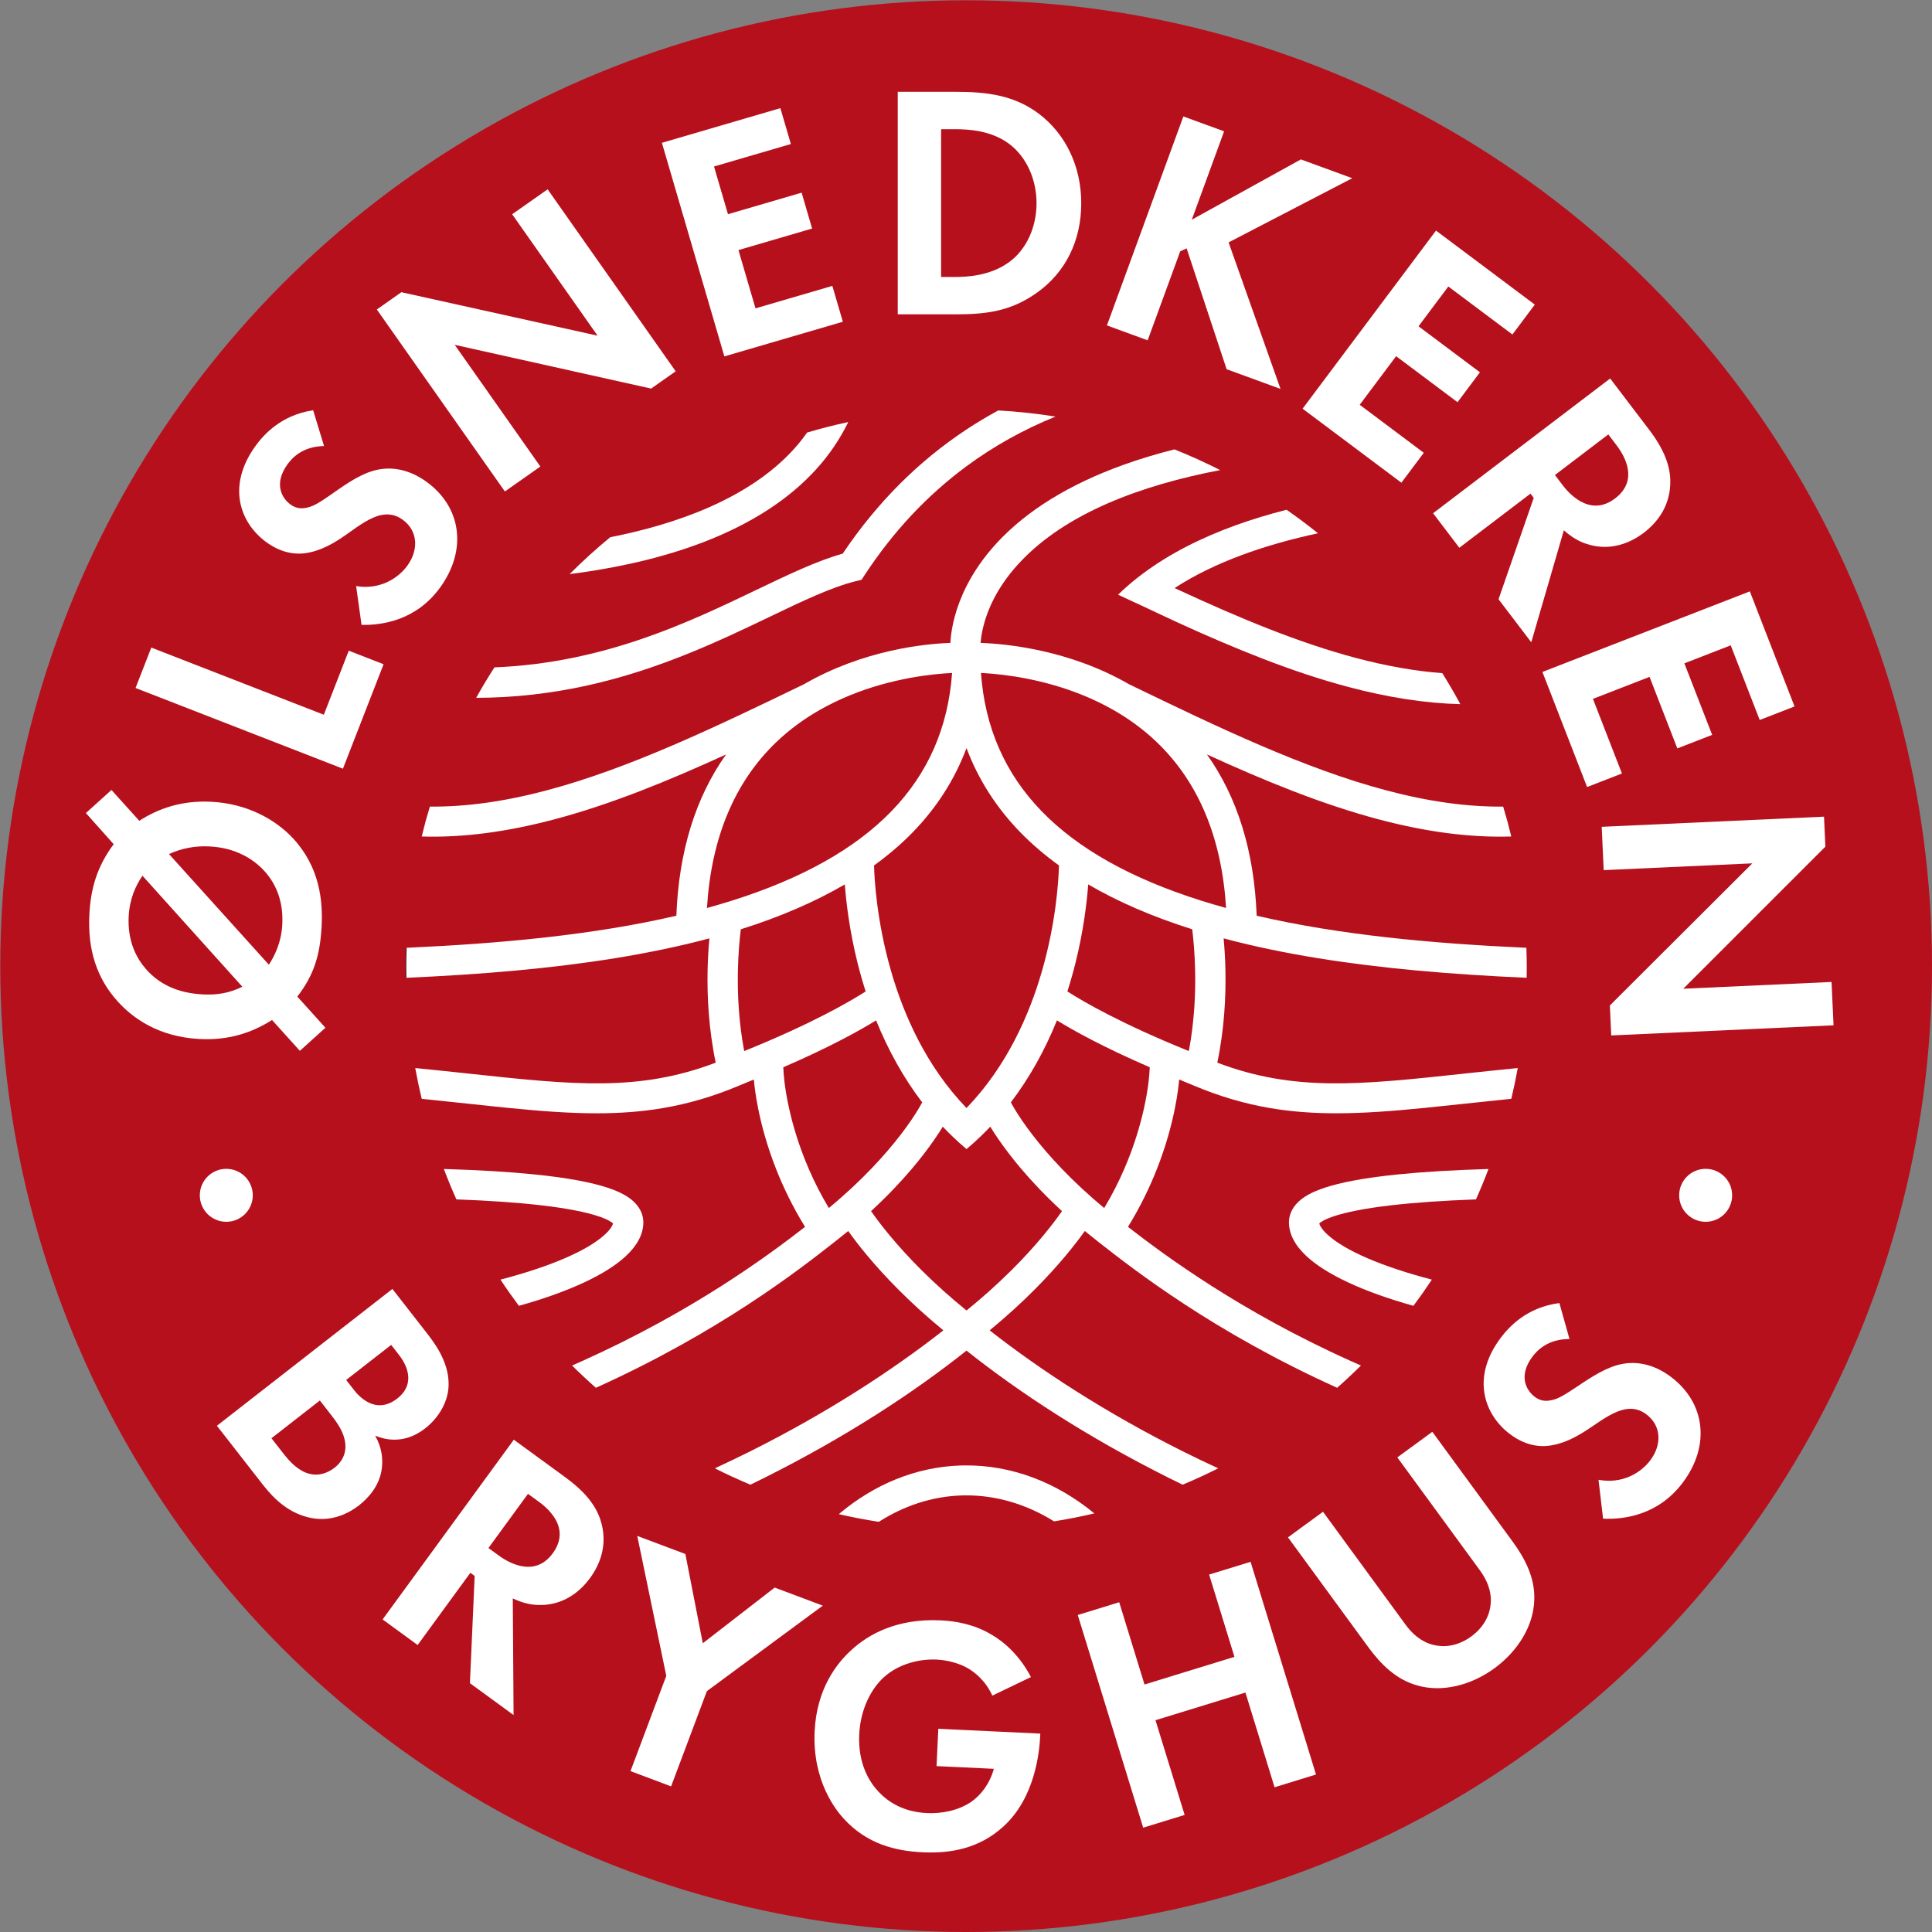 <?xml version="1.0" encoding="UTF-8"?>
<svg xmlns="http://www.w3.org/2000/svg" viewBox="0 0 2264.32 2264.32">
  <rect x="0" y="0" width="2264.32" height="2264.32" fill="#808080" stroke="none"/>
  <defs>
    <style>
      .cls-1 {
        fill: #1a171b;
      }

      .cls-2 {
        fill: #fff;
      }

      .cls-3 {
        fill: #b6101d;
      }
    </style>
  </defs>
  <g id="RØD_CIRKEL_C20-M100-Y100-K10" data-name="RØD CIRKEL C20-M100-Y100-K10">
    <circle class="cls-3" cx="1132.32" cy="1132.32" r="1132"/>
  </g>
  <g id="HVID_BLAD" data-name="HVID BLAD">
    <g>
      <path class="cls-2" d="M1522.36,1407.93c-9.72,8.88-11.73,18.4-11.69,24.83.07,13.54,6.96,26.79,20.49,39.4,22.49,20.96,64.87,41.34,125.4,58.28,7.48-10.02,14.68-20.26,21.59-30.71-58.32-15.23-102.16-33.96-122.78-53.18-5.86-5.46-8.51-9.92-9.16-12.69,2.99-2.89,18.21-13.6,84.14-21.23,27.63-3.2,60.93-5.51,99.49-6.93,5.23-11.7,10.14-23.58,14.7-35.63-40.83,1.21-76.49,3.34-106.47,6.39-81.92,8.33-105.26,21.95-115.69,31.48Z"/>
      <g>
        <path class="cls-2" d="M1132.77,503.33c-56.58,37.35-105.01,85.86-145.1,145.52-30.24,8.5-63.37,24.38-101.32,42.57-79.16,37.95-178.72,85.65-306.86,90.74-7.5,11.65-14.64,23.56-21.41,35.7,43.65-.07,86.99-4.92,130.43-14.52,84.88-18.76,156.04-52.88,213.22-80.28,39.04-18.72,72.76-34.88,101.27-41.91l6.76-1.67,3.8-5.8c33.26-50.74,73.14-93.25,119.22-127.26,31.83-23.49,66.63-42.92,104.26-58.18-22.02-3.51-44.41-5.92-67.1-7.19-12.75,6.92-25.15,14.34-37.17,22.28Z"/>
        <path class="cls-2" d="M826.89,634.44c54.81-21.38,98.6-49.97,130.16-84.97,15.18-16.84,27.55-35.13,37.11-54.82-16.3,3.5-32.38,7.6-48.21,12.28-4.64,6.59-9.7,12.94-15.21,19.06-53.42,59.28-140.44,88.87-215.56,103.64-16.56,13.63-32.45,28.06-47.59,43.23,3.53-.45,7.07-.92,10.66-1.42,55.57-7.75,105.58-20.2,148.65-37Z"/>
        <path class="cls-2" d="M634.32,1412.63c65.93,7.63,81.15,18.34,84.14,21.23-.65,2.78-3.3,7.23-9.16,12.69-20.62,19.22-64.44,37.95-122.74,53.17,6.91,10.45,14.11,20.69,21.59,30.71,60.5-16.93,102.87-37.31,125.36-58.27,13.53-12.61,20.42-25.87,20.49-39.4.03-6.43-1.97-15.95-11.69-24.83-10.43-9.53-33.77-23.15-115.69-31.48-29.97-3.05-65.61-5.18-106.42-6.39,4.56,12.05,9.46,23.93,14.7,35.63,38.54,1.42,71.82,3.74,99.44,6.93Z"/>
        <path class="cls-1" d="M476.59,1110.81c-.26.01-.51.02-.77.04-.35,8.84-.54,17.72-.54,26.65,0,2.85.02,5.69.05,8.53.32-.01.63-.03.95-.04-.07-3.93-.12-7.87-.12-11.82,0-7.82.15-15.6.42-23.35Z"/>
        <path class="cls-2" d="M1426.7,1245.45c8.27-39.71,10.14-77.48,9.52-107.96-.29-14.38-1.13-27.15-2.12-37.71,70.53,18.82,147.5,30.4,226.9,37.71,42.26,3.89,85.2,6.57,128.24,8.49.07-3.93.12-7.87.12-11.82,0-7.82-.15-15.6-.42-23.35-109.87-4.95-218.82-14.95-316.11-37.58-2.86-75.21-22.39-138.52-58.26-189.01,68.66,31.42,135.36,58.59,201.11,76.04,56.07,14.88,107.39,21.59,155.56,20.12-1.46-6.07-2.99-12.11-4.61-18.11-1.57-5.67-3.2-11.31-4.92-16.92-42.38.4-87.6-5.94-136.91-19.02-96.04-25.48-195.93-73.25-301.47-124.35-69.92-40.37-143.72-47.4-173.86-48.49h0c-.06,0-.12,0-.18,0,.12-1.63.31-3.59.61-5.86.68-5.08,1.92-11.67,4.21-19.34,7.31-24.53,21.2-47.84,41.27-69.29,54.27-57.98,142.49-90.42,234.67-108.06-17.44-8.85-35.32-16.95-53.61-24.26-21.17,5.36-41.18,11.41-59.95,18.17-63.43,22.85-113.33,53.68-148.33,91.64-16.05,17.42-27.39,34.63-35.39,50.45,0,0,0,0,0,0-12.93,25.58-17.14,47.49-18.46,60.68-.22,2.2-.36,4.17-.45,5.86h-.06c-30.14,1.1-101.68,8.12-171.6,48.49-105.54,51.1-205.44,98.87-301.47,124.35-49.31,13.08-94.53,19.42-136.91,19.02-1.71,5.61-3.35,11.25-4.92,16.93-1.62,6-3.15,12.04-4.61,18.11,48.17,1.47,99.5-5.24,155.57-20.12,65.75-17.45,132.45-44.62,201.11-76.04-35.87,50.49-55.4,113.8-58.26,189.01-97.3,22.63-206.24,32.63-316.12,37.58-.27,7.75-.42,15.53-.42,23.35,0,3.95.05,7.89.12,11.82,43.04-1.92,86-4.6,128.26-8.49,79.4-7.31,156.36-18.89,226.88-37.71-.99,10.57-1.83,23.33-2.12,37.71-.61,30.48,1.25,68.26,9.52,107.96-90.08,34.22-166.88,26.01-287.44,13.05-20.26-2.18-41.77-4.48-64.71-6.74,2.2,12.14,4.73,24.16,7.58,36.06,18.71,1.89,36.46,3.79,53.33,5.6,17.17,1.85,33.58,3.61,49.4,5.17,36.77,3.64,70.28,6.21,102.32,6.21,26.71,0,52.41-1.78,78.17-6.21,29.09-5,58.25-13.36,89.02-26.34,2.61-1.1,14.02-5.84,17.03-7.05.58,6.64,1.93,18.23,4.94,33.39,3.78,19.03,10.2,43.68,21.05,71.27,8.4,21.35,19.45,44.45,34.01,68.05-43.82,34-131.18,98.72-260.77,157.07-4.08,1.84-8.17,3.63-12.27,5.42,9.04,8.97,18.35,17.68,27.9,26.11,145.07-65.48,238.36-138.53,278.25-169.77l3.15-2.47c4.94-3.86,9.71-7.7,14.33-11.51,11.29,15.83,30.34,40.03,58.79,68.59,14.19,14.25,31.7,30.5,52.74,47.83-60.7,47.59-137.06,97.12-226.13,141.68-13.74,6.87-27.66,13.53-41.71,20.03,13.62,6.86,27.51,13.26,41.66,19.18,5.34-2.59,10.67-5.19,15.96-7.84,96.56-48.31,175.7-100.3,237.34-149.31,0,0,0,0,0,0v-.04h0v.04c61.64,49.01,140.79,100.99,237.35,149.31,5.29,2.65,10.62,5.25,15.96,7.84,14.15-5.92,28.04-12.32,41.66-19.18-14.05-6.5-27.97-13.15-41.71-20.03-89.07-44.57-165.43-94.1-226.13-141.68,21.04-17.33,38.55-33.59,52.74-47.83,28.45-28.56,47.49-52.76,58.79-68.59,4.62,3.81,9.39,7.65,14.33,11.51l3.15,2.47c39.89,31.24,133.18,104.29,278.25,169.76,9.55-8.43,18.85-17.14,27.9-26.11-4.1-1.79-8.19-3.58-12.27-5.42-129.59-58.36-216.95-123.08-260.77-157.07,14.55-23.6,25.61-46.7,34.01-68.05,10.85-27.59,17.27-52.25,21.05-71.27,3.01-15.16,4.35-26.75,4.94-33.39,3.01,1.21,14.43,5.95,17.03,7.05,30.77,12.98,59.93,21.34,89.03,26.34,25.76,4.42,51.45,6.21,78.16,6.21,32.03,0,65.54-2.57,102.3-6.21,15.82-1.57,32.23-3.33,49.41-5.17,16.87-1.81,34.61-3.72,53.32-5.6,2.85-11.9,5.39-23.92,7.58-36.06-22.94,2.25-44.45,4.56-64.71,6.74-120.57,12.96-197.37,21.18-287.44-13.05ZM1132.77,876.79h0s0,0,0,0h0c13.86,36.96,35.15,70.19,63.78,99.41,13.21,13.48,28.09,26.18,44.58,38.09-.4,15.54-3.02,64.94-19.75,123.2-15.08,52.53-41.62,112.25-88.36,160.85-.26.25,0,0-.26.25h0s0,0,0,0c0,0-.03-.03-.26-.25-46.74-48.6-73.28-108.33-88.36-160.85-16.72-58.25-19.35-107.65-19.75-123.19,16.5-11.91,31.38-24.61,44.58-38.09,28.63-29.22,49.92-62.45,63.78-99.41,0,0,0,0,0,0ZM828.56,1064.17c5.04-82.11,32.26-147.37,81.1-194.24,15.87-15.23,33.12-27.6,50.73-37.68,11.75-6.72,23.66-12.41,35.44-17.23,50.13-20.51,97.82-25.24,120.02-26.29-9.22,127.61-93.87,215.04-258.08,266.85-9.58,3.02-19.33,5.88-29.21,8.59ZM872.21,1231.86c-6.54-34.54-7.96-67.54-7.38-94.37.44-20.35,2.02-37.16,3.41-48.36.08-.02.16-.05.24-.07,46.01-14.52,86.66-32.08,121.65-52.52,1.64,21.72,5.56,54.45,14.94,92.12.74,2.96,1.5,5.9,2.28,8.83,2.22,8.31,4.62,16.48,7.19,24.51h0c-18.72,11.98-63.48,38.04-142.33,69.85ZM971.41,1415.83c-9.44-15.71-17.2-31.19-23.58-45.96-11.76-27.2-18.86-51.96-23.11-71.27-5.47-24.82-6.26-40.63-6.27-40.98l-.02-.41-.41-6.36c54.25-23.46,89.21-42.91,108.79-54.94,14.41,35.63,32.54,67.89,54.01,96.09-1.09,2.04-2.35,4.26-3.74,6.6-10.23,17.3-28.54,42.64-56.03,71.27-14.09,14.67-30.58,30.21-49.63,45.96ZM1185.74,1488.41c-17.15,17.08-34.95,32.9-52.97,47.52h0s0,0,0,0h0s0,0,0,0c-18.02-14.62-35.83-30.44-52.97-47.52-29.78-29.67-48.81-54.48-58.92-68.96,19.26-17.74,35.01-34.5,47.79-49.58,5.09-6,9.72-11.75,13.9-17.17,9.72-12.62,17.05-23.55,22.38-32.21,6.22,6.6,16.68,16.93,27.27,25.78h0s.19.17.19.17l.36.31h0s.36-.31.36-.31l.19-.16h0c10.59-8.85,21.05-19.19,27.27-25.78,5.33,8.66,12.66,19.59,22.38,32.21,4.17,5.42,8.81,11.17,13.9,17.17,12.78,15.08,28.54,31.84,47.79,49.58-10.11,14.48-29.14,39.3-58.92,68.96ZM1347.12,1257.2l-.02.41c-.01.35-.8,16.16-6.27,40.98-4.26,19.31-11.35,44.08-23.11,71.27-6.39,14.77-14.14,30.24-23.58,45.96-19.05-15.75-35.54-31.29-49.63-45.96-27.49-28.63-45.8-53.97-56.04-71.27-1.39-2.35-2.64-4.57-3.74-6.61,21.47-28.2,39.61-60.46,54.01-96.09,19.58,12.03,54.54,31.48,108.79,54.94l-.41,6.36ZM1393.32,1231.85c-78.84-31.81-123.61-57.88-142.33-69.85h0c2.57-8.03,4.97-16.2,7.19-24.51.78-2.93,1.55-5.87,2.28-8.83,9.38-37.67,13.3-70.4,14.94-92.12,34.99,20.44,75.63,38,121.65,52.51.08.02.16.05.24.07,1.38,11.21,2.97,28.01,3.41,48.37.58,26.83-.85,59.82-7.38,94.37ZM1149.7,788.72c1.48.07,3.08.16,4.77.26,23.79,1.49,68.45,6.88,115.24,26.03,11.78,4.82,23.69,10.51,35.44,17.23,17.62,10.07,34.86,22.45,50.73,37.68,48.84,46.87,76.06,112.13,81.1,194.24-9.88-2.72-19.63-5.57-29.21-8.59-164.2-51.81-248.85-139.24-258.08-266.85Z"/>
        <path class="cls-2" d="M1125.91,1717.57c-.35.01-.72.02-1.07.04-51.25,1.87-100.25,21.81-141.75,56.99,15.44,3.55,31.08,6.55,46.92,8.99,29.64-18.97,62.38-29.65,96.12-30.88.3-.01.59-.02.89-.03,1.32-.04,2.63-.07,3.94-.08,36.2-.35,71.9,10.2,104.38,30.44,15.93-2.54,31.68-5.65,47.21-9.32-44.93-37.02-97.59-56.7-151.58-56.25-1.68.01-3.36.04-5.05.1Z"/>
        <path class="cls-2" d="M1589.34,771.19c-67.27-17.85-136.44-46.64-208.11-79.85-1.53-.71-3.06-1.42-4.59-2.13,47.19-30.65,106.28-50.95,168.07-64.18-11.95-9.62-24.24-18.82-36.85-27.59-20.77,5.3-40.43,11.26-58.88,17.9-42.58,15.34-79.06,34.28-109.04,56.56-.59.44-1.18.87-1.76,1.31-7.71,5.82-14.98,11.86-21.81,18.12-2.04,1.87-4.04,3.76-6,5.67,7.25,3.35,16.33,7.56,27.81,12.91,2.16,1.01,4.4,2.05,6.73,3.14,9.75,4.55,21.05,9.84,34.2,16.02,68.66,31.42,135.36,58.59,201.11,76.04,46.76,12.41,90.23,19.13,131.31,20.16-6.68-12.35-13.73-24.46-21.16-36.32-31.85-2.41-65.36-8.32-101.02-17.78Z"/>
      </g>
    </g>
  </g>
  <g id="HVID_TEKST_FUTURA_" data-name="HVID TEKST (FUTURA)">
    <path class="cls-2" d="M318.84,1195.45c-24.68,15.57-51.73,23.97-84.93,22.27-48.42-2.48-78.6-24.78-96.01-44.07-24.82-27.5-35.25-60.92-33.15-101.93,1.52-29.68,8.74-55.93,28.49-82.32l-32.58-36.51,29.97-27.05,32.6,36.12c22.67-14.5,49.78-24.07,84.54-22.29,40.22,2.06,73.78,19.44,95.68,42.88,31.16,33.7,35.04,72.66,33.48,103.12-1.68,32.8-8.8,57.1-28.49,82.33l32.97,36.53-29.97,27.05-32.6-36.12ZM166.97,1026.37c-8.04,11.72-15.09,27.02-16.15,47.72-1.52,29.68,9.61,49.43,19.96,61.32,15.89,18.43,38.08,28.57,66.98,30.05,16.79.86,31.01-1.54,46.27-8.99l-117.06-130.1ZM315.11,1130.66c5.95-9.09,14.6-25.09,15.74-47.35,1.46-28.51-8.45-48.98-21.44-62.96-12.62-13.57-33.08-26.75-63.93-28.33-17.96-.92-33.41,2.6-47.44,8.92l117.08,129.71Z"/>
    <path class="cls-2" d="M177.3,758.96l202.23,78.71,29.22-75.06,40.81,15.89-47.65,122.43-243.04-94.6,18.44-47.37Z"/>
    <path class="cls-2" d="M379.77,522.74c-25.41.53-37.49,14-42.96,21.62-15.96,22.23-7,39.25,3.8,47.01,5.08,3.65,10.99,5.48,19.08,3.59,8.41-1.66,15.97-6.82,30.31-16.75,17.58-12.41,34.47-23.87,52.07-27.6,15.42-3.37,35.87-1.69,57.47,13.82,41.29,29.64,48.13,79.8,16.66,123.63-28.05,39.07-68.29,44.84-92.47,44.32l-6.35-45.47c27.94,4.66,49.48-9.25,60.19-24.17,13.45-18.74,12.05-40.93-5.73-53.7-7.62-5.47-15.48-7.26-24.99-5.42-13.01,2.69-26.26,12.44-39.05,21.54-11.79,8.38-26.45,18.07-43.73,22.03-11.05,2.66-29.87,4.06-51.47-11.44-31.13-22.35-47.21-65.66-13.46-112.67,9.58-13.34,30.13-36.61,67.87-42.25l12.76,41.89Z"/>
    <path class="cls-2" d="M591.72,576.01l-150.08-213.29,28.78-20.25,229.96,50.95-100.13-142.3,41.57-29.25,150.08,213.29-28.78,20.25-230.19-51.27,100.36,142.62-41.57,29.25Z"/>
    <path class="cls-2" d="M926.91,168.79l-90.07,26.34,16.35,55.92,86.32-25.24,12.29,42.03-86.32,25.25,19.98,68.3,90.07-26.34,12.29,42.03-138.86,40.61-73.21-250.32,138.86-40.61,12.29,42.03Z"/>
    <path class="cls-2" d="M1396.79,257.48l127.85-70.65,60.22,22.03-144.93,75.23,60.84,171.72-63.16-23.1-46.87-141.63-7.52,3.49-38.15,104.29-47.74-17.46,89.59-244.94,47.74,17.46-37.88,103.56Z"/>
    <path class="cls-2" d="M1772.56,392.04l-75.11-56.26-34.93,46.63,71.97,53.92-26.25,35.05-71.98-53.92-42.67,56.96,75.1,56.26-26.26,35.05-115.79-86.74,156.36-208.73,115.79,86.74-26.25,35.05Z"/>
    <path class="cls-2" d="M1932.84,503.66c21.78,28.63,25.44,48.94,24.69,64.74-1.31,26.05-15.49,44.21-31.05,56.05-20.23,15.39-44.12,20.79-67.32,12.9-7.76-2.45-16.87-7.31-26.31-15.85l-38.2,131.26-38.36-50.41,41.25-118.84-3.79-4.98-83.4,63.45-30.78-40.45,207.56-157.92,45.69,60.06ZM1822.39,556.74l8.76,11.51c5.92,7.78,31.24,39.12,61.74,15.92,30.81-23.44,6.97-55.42,1.29-62.89l-9.23-12.14-62.55,47.59Z"/>
    <path class="cls-2" d="M2062.39,843.82l-33.98-87.48-54.31,21.1,32.56,83.83-40.82,15.86-32.56-83.83-66.34,25.77,33.98,87.47-40.82,15.86-52.38-134.86,243.11-94.44,52.38,134.86-40.82,15.86Z"/>
    <path class="cls-2" d="M1877.22,969.03l260.54-11.89,1.6,35.15-166.58,166.52,173.82-7.93,2.32,50.78-260.54,11.89-1.6-35.15,166.97-166.54-174.21,7.95-2.32-50.78Z"/>
    <path class="cls-2" d="M499.55,1561.53c8.9,11.41,26.21,33.61,26.24,60.36.13,19.24-10.38,38.83-27.65,52.3-26.52,20.68-51.02,11.52-58.43,8.37,8.42,15.25,8.81,27.84,7.97,36.92-2.1,21.47-16.21,36.44-27,44.86-12.03,9.38-31.63,19.21-55.33,14.88-25.59-4.84-43.34-21.24-57.28-39.13l-53.86-69.07,205.67-160.37,39.67,50.88ZM318.15,1685.62l13.46,17.27c5.77,7.4,14.73,18.26,26.95,23.12,13.55,5.3,25.58.38,33.6-5.87,6.48-5.05,15.89-15.86,11.65-33.38-2.72-11.76-10.66-21.94-17.39-30.57l-11.54-14.8-56.74,44.24ZM405.72,1617.34l8.9,11.41c4.81,6.17,24.9,30.66,51.11,10.22,18.81-14.67,14.6-34.69,1.86-51.03l-9.14-11.72-52.73,41.11Z"/>
    <path class="cls-2" d="M663.14,1731.85c29.06,21.21,38.37,39.62,42.16,54.98,6.19,25.34-2.21,46.8-13.73,62.59-14.98,20.53-36.34,32.54-60.83,31.6-8.14-.13-18.25-2.19-29.74-7.67l.91,136.7-51.16-37.35,5.56-125.68-5.05-3.69-61.78,84.64-41.06-29.97,153.77-210.66,60.96,44.49ZM572.47,1814.29l11.69,8.53c7.9,5.76,41.12,28.56,63.71-2.39,22.82-31.27-9.16-55.1-16.74-60.63l-12.32-8.99-46.34,63.48Z"/>
    <path class="cls-2" d="M780.9,1964.13l-34.02-164,56.37,21.18,20.43,104.59,84.25-65.25,56.37,21.18-135.81,100.17-41.96,111.64-47.58-17.88,41.95-111.64Z"/>
    <path class="cls-2" d="M1099.73,2026.15l119.51,5.65-.15,3.12c-.83,17.58-5.76,72.15-43.37,105.99-28.22,25.68-61.77,31.53-94.19,30-32.42-1.53-65.69-9.76-92.86-39.62-8.56-9.41-36.69-43.62-33.92-102.2,2.38-50.38,26.49-80.17,42.85-95.05,20.47-19,54.22-37.37,104.6-34.98,19.53.92,40.08,5.03,59.5,16.51,16.39,9.39,34.01,25.88,46.57,49.96l-45.26,21.74c-8.15-18-21.01-27.61-29.01-32.29-10.68-5.99-24.22-9.37-36.33-9.94-20.7-.98-44.48,5.34-61.24,20.2-15.52,13.75-28.03,38.21-29.42,67.5-1.64,34.76,12.22,56.16,22.66,67.22,11.18,11.88,29.02,23.68,56.75,24.99,17.19.81,36.94-2.95,51.9-13.21,10.52-7.33,21.31-20.13,26.49-38.68l-67.18-3.17,2.07-43.74Z"/>
    <path class="cls-2" d="M1341.38,1974.25l105.39-32.42-29.66-96.42,48.58-14.94,76.68,249.27-48.58,14.95-34.14-111-105.39,32.42,34.14,111-48.58,14.94-76.68-249.27,48.58-14.94,29.66,96.42Z"/>
    <path class="cls-2" d="M1550.56,1771.8l96.71,132.24c11.77,16.1,24.29,21.96,32.95,23.86,11.31,2.87,27.66,2.05,44.07-9.95,16.41-12,22.15-27.34,22.84-38.99.81-8.83-.98-22.54-12.75-38.63l-96.71-132.24,41.03-30.01,94.18,128.77c14.54,19.89,26.16,42.39,25.31,67.72-.61,30.96-19.5,60.77-46.65,80.62-27.14,19.85-61.27,28.82-90.96,20.02-24.4-6.86-42.32-24.76-56.87-44.64l-94.18-128.77,41.03-30.01Z"/>
    <path class="cls-2" d="M1839.45,1569.37c-25.41-.02-37.78,13.18-43.42,20.68-16.44,21.88-7.86,39.09,2.77,47.08,5,3.76,10.87,5.72,19,4.01,8.45-1.48,16.12-6.48,30.67-16.08,17.84-12.03,34.98-23.11,52.65-26.46,15.49-3.03,35.89-.9,57.15,15.07,40.63,30.54,46.37,80.83,13.96,123.96-28.89,38.45-69.25,43.34-93.41,42.3l-5.35-45.6c27.83,5.27,49.67-8.16,60.7-22.85,13.86-18.44,12.94-40.65-4.56-53.81-7.5-5.64-15.32-7.6-24.86-5.97-13.06,2.41-26.52,11.86-39.51,20.69-11.97,8.12-26.84,17.49-44.2,21.07-11.11,2.41-29.95,3.41-51.21-12.56-30.63-23.02-45.76-66.67-11-112.93,9.87-13.13,30.92-35.94,68.78-40.76l11.85,42.16Z"/>
    <circle class="cls-2" cx="265.22" cy="1400.92" r="31.04"/>
    <circle class="cls-2" cx="1999.04" cy="1400.92" r="31.04"/>
    <path class="cls-2" d="M1120.21,107.61c36.36,0,68.04,3.91,96.97,25.42,31.67,23.85,50.05,61.78,50.05,105.18,0,43.4-17.99,80.94-52.4,105.18-30.5,21.51-59.04,25.03-95.41,25.02h-67.25s0-260.81,0-260.81h68.04ZM1103,324.63h15.64c12.9,0,41.06-.78,63.74-17.2,20.72-14.86,32.45-41.45,32.45-69.21,0-27.37-11.34-53.96-32.06-69.6-21.12-15.64-46.92-17.2-64.13-17.2h-15.64s0,173.22,0,173.22Z"/>
  </g>
</svg>